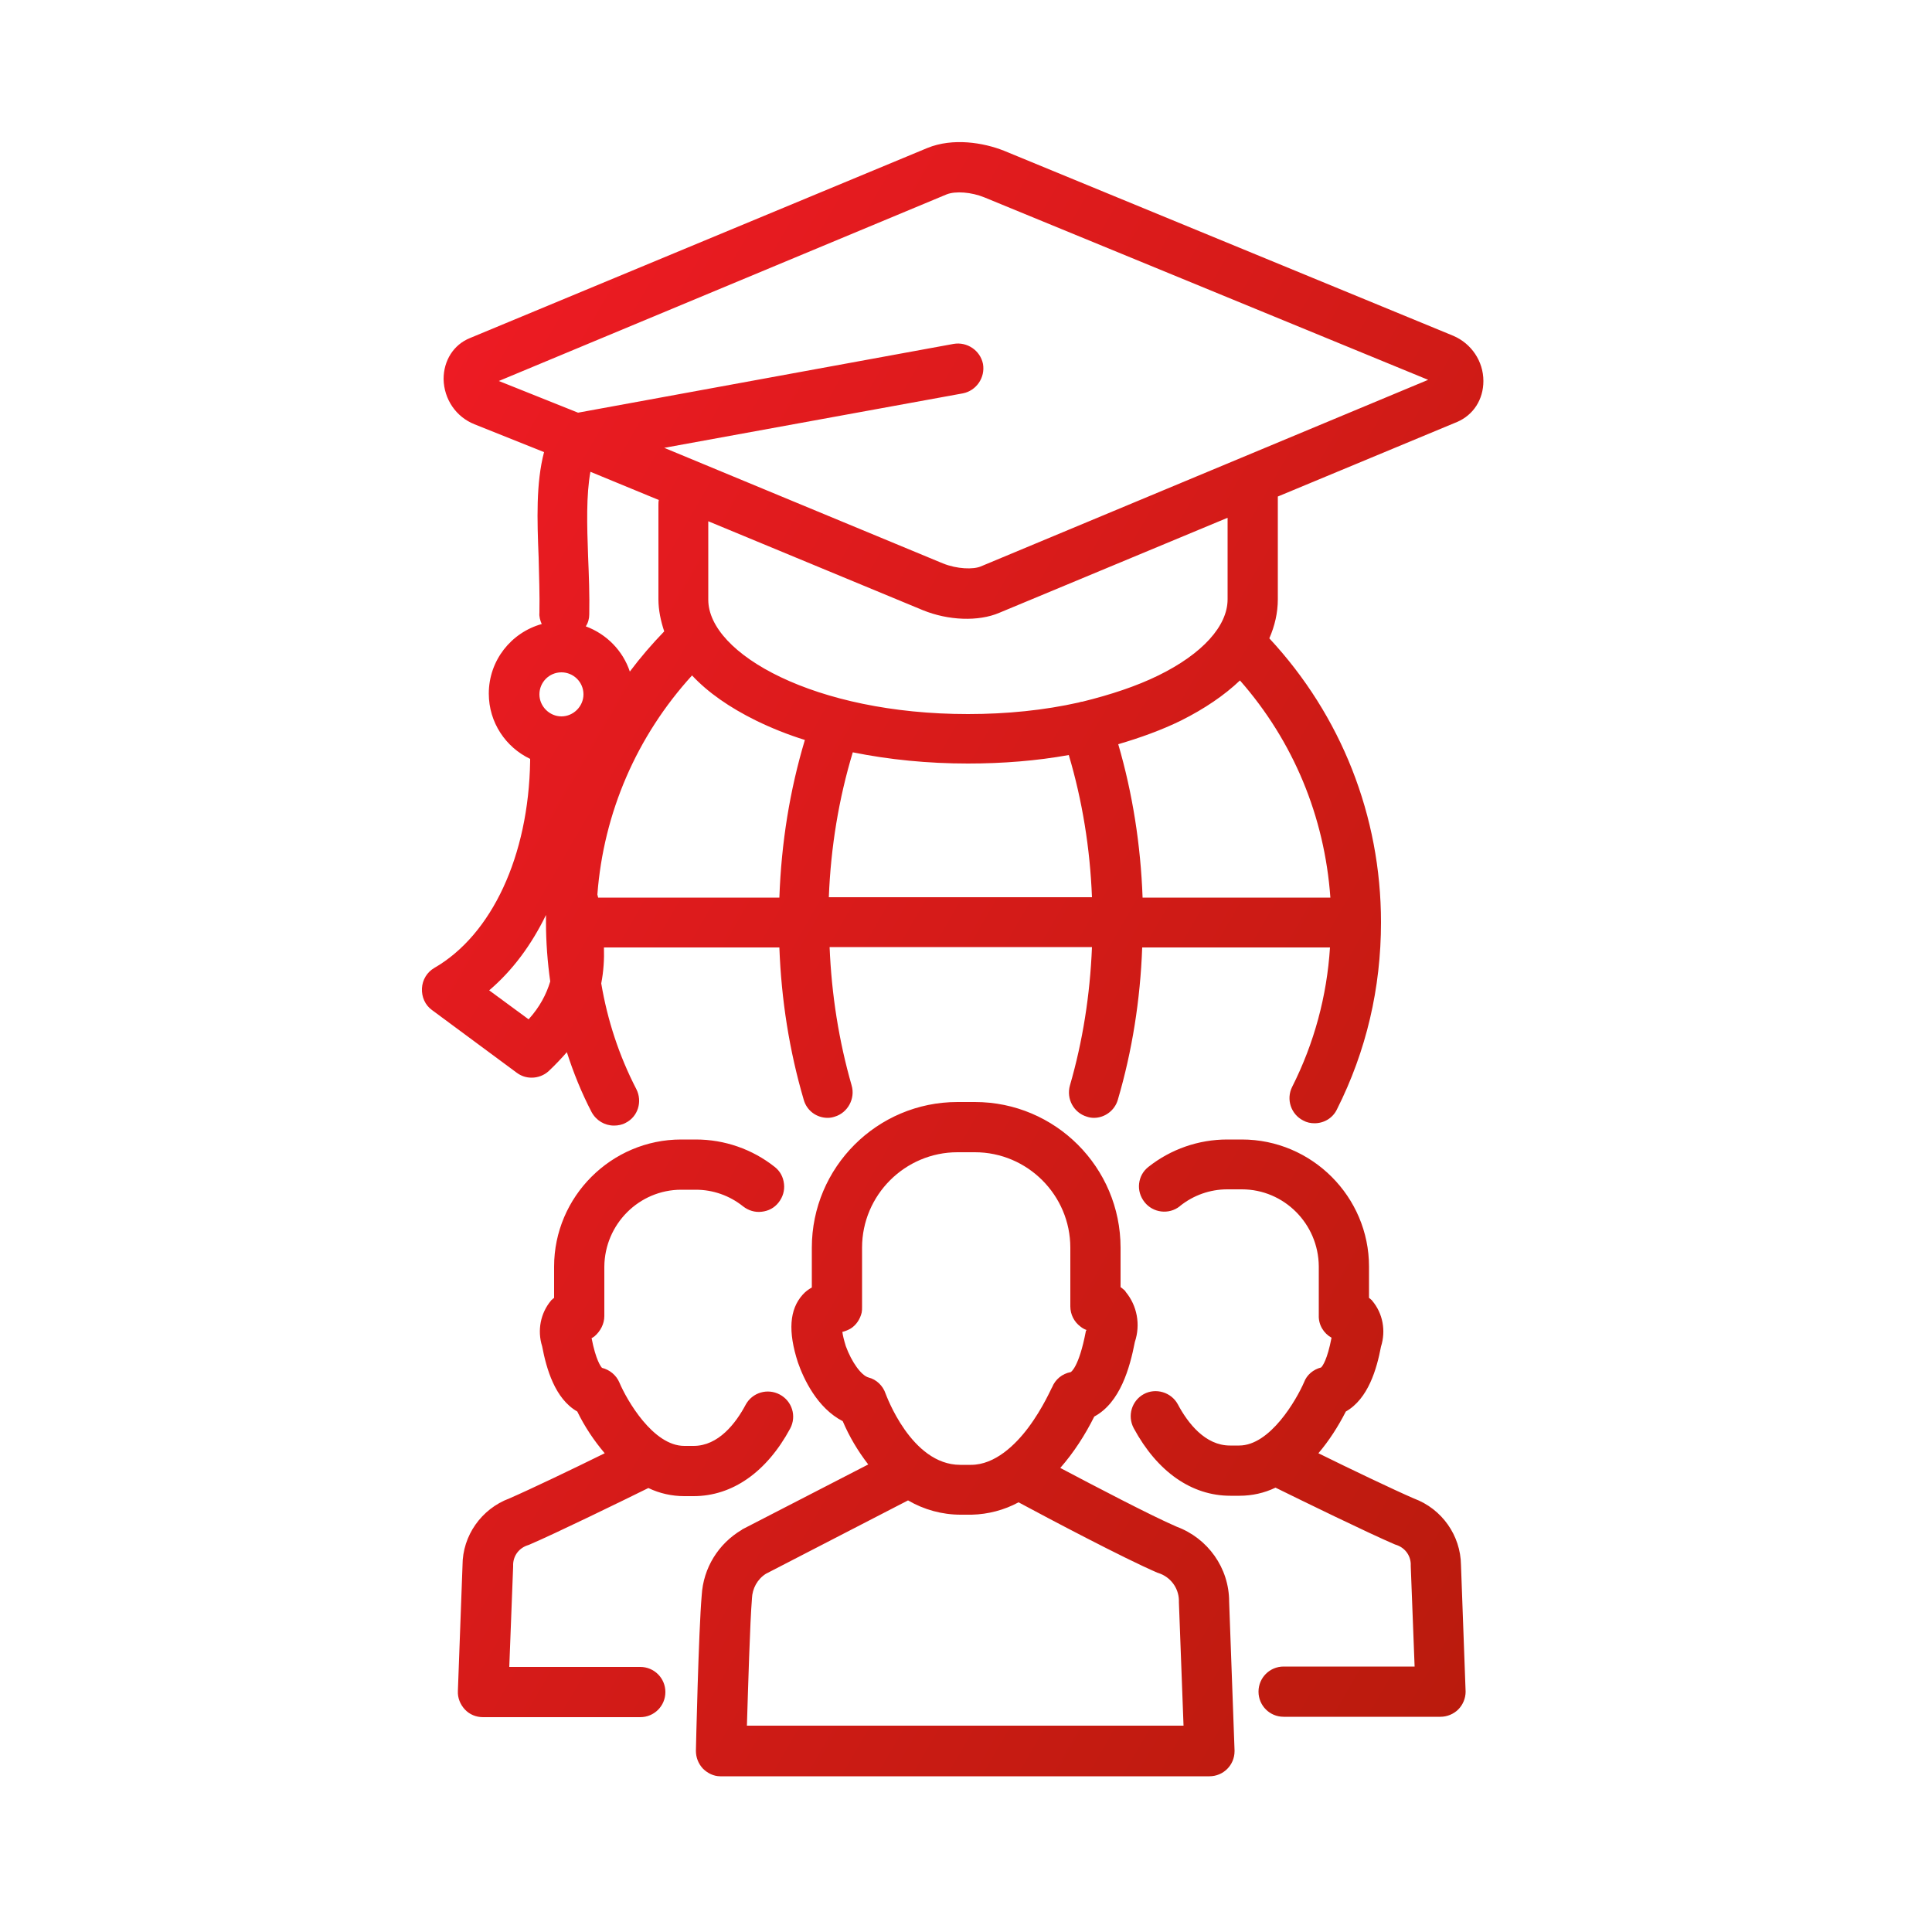 <?xml version="1.0" encoding="utf-8"?>
<!-- Generator: Adobe Illustrator 27.7.0, SVG Export Plug-In . SVG Version: 6.00 Build 0)  -->
<svg version="1.1" id="Layer_1" xmlns="http://www.w3.org/2000/svg" xmlns:xlink="http://www.w3.org/1999/xlink" x="0px" y="0px"
	 viewBox="0 0 500 500" style="enable-background:new 0 0 500 500;" xml:space="preserve">
<style type="text/css">
	.st0{fill:url(#SVGID_1_);}
</style>
<linearGradient id="SVGID_1_" gradientUnits="userSpaceOnUse" x1="422.209" y1="134.782" x2="74.548" y2="335.505" gradientTransform="matrix(1 0 0 -1 0 500)">
	<stop  offset="0" style="stop-color:#BA1B0D"/>
	<stop  offset="1" style="stop-color:#ED1B23"/>
</linearGradient>
<path class="st0" d="M179.5,387.2h-2.4c-3.2,0-6.4-0.7-9.3-2.1c-6.9,3.4-23.9,11.7-30.9,14.7c-0.1,0-0.2,0.1-0.3,0.1
	c-2.2,0.7-3.7,2.6-3.8,4.9c0,0.2,0,0.4,0,0.6l-1,26h33.9c3.6,0,6.5,2.9,6.5,6.5s-2.9,6.5-6.5,6.5H125c-1.8,0-3.5-0.7-4.7-2
	s-1.9-3-1.8-4.8l1.2-32.5c0-7.7,4.9-14.6,12.1-17.3c5.3-2.3,16.6-7.7,24.7-11.7c-2.8-3.3-5.2-6.9-7.1-10.8c-5.8-3.3-8-11.1-9.1-16.9
	c-1.3-4.1-0.4-8.6,2.3-11.8c0.1-0.1,0.1-0.2,0.2-0.2c0.2-0.2,0.4-0.4,0.6-0.5v-8.1c0-18.1,14.8-32.9,32.9-32.9h3.8
	c7.4,0,14.6,2.5,20.4,7.1l0,0c1.4,1.1,2.2,2.6,2.4,4.4c0.2,1.7-0.3,3.4-1.4,4.8c-1.1,1.4-2.6,2.2-4.4,2.4c-1.7,0.2-3.4-0.3-4.8-1.4
	c-3.5-2.8-7.8-4.3-12.2-4.3l0,0h-3.8c-10.9,0-19.8,8.9-19.9,19.9v12.8c0,2-1,3.9-2.5,5.2c-0.3,0.2-0.5,0.4-0.8,0.5
	c1.1,5.7,2.4,7.4,2.7,7.7c2,0.5,3.7,1.9,4.5,3.8c1.9,4.5,8.7,16.4,16.8,16.4h2.4c6.4,0,10.9-5.8,13.5-10.7c1.7-3.1,5.6-4.3,8.8-2.6
	c3.2,1.7,4.4,5.6,2.7,8.8C198.4,381,189.5,387.2,179.5,387.2z M319.5,453c0,0.1,0,0.2,0,0.2c0,3.6-2.9,6.5-6.5,6.5H186.6h-0.2
	c-1.7,0-3.3-0.8-4.5-2c-1.2-1.3-1.8-2.9-1.8-4.6c0-0.3,0.7-31.2,1.5-40.2c0.4-7.1,4.3-13.4,10.4-17l0.1-0.1l32.6-16.8
	c-2.7-3.5-4.9-7.2-6.6-11.2c-6.6-3.4-10.1-10.9-11.6-15.2c-2.6-8-2.2-13.7,1.2-17.5c0.7-0.8,1.5-1.4,2.4-1.9v-10.3
	c0-20.8,16.9-37.7,37.7-37.7h4.5c20.8,0,37.7,16.9,37.7,37.7v10.2c0.4,0.3,0.8,0.6,1.1,0.9c0.1,0.1,0.2,0.2,0.2,0.3
	c3,3.6,3.9,8.5,2.4,13c-1.3,6.7-3.8,15.7-10.5,19.3c-2.4,4.8-5.3,9.3-8.8,13.3c8.7,4.6,23.4,12.3,30.1,15.2
	c8.1,3,13.6,10.7,13.6,19.4L319.5,453z M229.2,360.7c0.1,0.2,6.6,18.4,19.3,18.4h2.8c6.2,0,11.5-5.2,14.8-9.6
	c3.9-5.2,6.1-10.5,6.2-10.5c0.8-2,2.6-3.5,4.8-3.9l0,0c0,0,2.1-1.1,3.9-10.5c0-0.1,0-0.2,0.1-0.2c0-0.1,0-0.1,0.1-0.2
	c-0.6-0.2-1.1-0.5-1.6-0.9c-1.6-1.2-2.6-3.1-2.6-5.2v-15.2c0-13.6-11.1-24.7-24.7-24.7h-4.5c-13.6,0-24.7,11.1-24.7,24.7v15.4
	c0,0.5,0,0.9-0.1,1.4c-0.4,1.7-1.4,3.2-2.8,4.1c-0.7,0.4-1.4,0.7-2.2,0.9c0.1,0.8,0.4,2.1,0.9,3.7c1.5,4.1,4,7.6,5.9,8.1l0,0
	C226.8,357,228.5,358.6,229.2,360.7z M306.3,446.7l-1.2-32c0-0.2,0-0.4,0-0.6c-0.1-3.2-2.2-6-5.3-7c-0.1,0-0.2-0.1-0.3-0.1
	c-8.6-3.7-28.1-14-35.9-18.2c-3.7,2-7.9,3.1-12.1,3.2h-2.9c-4.8,0-9.5-1.3-13.6-3.7l-36.8,19c-2.2,1.4-3.5,3.8-3.6,6.4v0.1
	c-0.5,5.9-1,23.1-1.3,32.8h113V446.7z M365.9,387.8c-5.3-2.3-16.6-7.7-24.7-11.7c2.8-3.3,5.1-6.9,7.1-10.8c5.8-3.3,8-11,9.1-16.8
	c1.3-4.1,0.5-8.6-2.3-11.9c-0.1-0.1-0.1-0.2-0.2-0.2c-0.2-0.2-0.4-0.4-0.6-0.5v-8.1c0-18.1-14.8-32.9-32.9-32.9h-3.8
	c-7.4,0-14.6,2.5-20.4,7.1c-1.4,1.1-2.2,2.6-2.4,4.3c-0.2,1.7,0.3,3.4,1.4,4.8c2.2,2.8,6.3,3.3,9.1,1.1l0.1-0.1
	c3.5-2.8,7.8-4.3,12.2-4.3l0,0h3.8c10.9,0,19.8,8.9,19.9,19.9v12.7c-0.1,2.5,1.3,4.7,3.3,5.8c-1.1,5.7-2.3,7.3-2.7,7.7
	c-2,0.5-3.7,1.9-4.4,3.8c-2,4.6-8.8,16.4-16.8,16.4h-2.4c-6.4,0-10.9-5.8-13.5-10.7c-1.7-3.1-5.7-4.3-8.8-2.6
	c-3.1,1.7-4.3,5.6-2.6,8.8c6.1,11.3,15,17.5,25,17.5h2.4c3.2,0,6.4-0.7,9.3-2.1c6.9,3.4,23.9,11.7,30.9,14.7c0.1,0,0.2,0.1,0.3,0.1
	c2.2,0.7,3.7,2.6,3.8,4.9c0,0.2,0,0.4,0,0.6l1,26h-33.9c-3.6,0-6.5,2.9-6.5,6.5s2.9,6.5,6.5,6.5h40.6c1.7,0,3.4-0.7,4.6-1.9
	c1.2-1.2,1.9-2.9,1.9-4.6l-1.2-32.8C378,397.4,373.2,390.5,365.9,387.8z M383.9,98.6c0,4.8-2.6,8.8-6.8,10.6l-46.4,19.3
	c0,0,0,0,0,0.1v26.5c0,3.5-0.8,6.9-2.2,10.1c18.6,20,28.9,46,28.9,73.5c0,17-3.8,33.3-11.4,48.4c-1.1,2.3-3.4,3.6-5.8,3.6
	c-1,0-2-0.2-2.9-0.7c-3.2-1.6-4.5-5.5-2.9-8.7c5.7-11.3,9-23.5,9.8-36.1h-48.6c-0.5,13.6-2.6,26.8-6.3,39.4
	c-0.8,2.8-3.4,4.7-6.2,4.7c-0.6,0-1.2-0.1-1.8-0.3c-3.4-1-5.4-4.6-4.4-8.1c3.3-11.4,5.2-23.4,5.7-35.8h-67.9
	c0.5,12.3,2.4,24.3,5.7,35.8c1,3.4-1,7.1-4.4,8.1c-0.6,0.2-1.2,0.3-1.8,0.3c-2.8,0-5.4-1.8-6.2-4.7c-3.7-12.6-5.8-25.8-6.3-39.4
	h-45.4c0.1,3.1-0.1,6.2-0.7,9.3c1.6,9.5,4.6,18.7,9.1,27.4c1.6,3.2,0.4,7.1-2.8,8.7c-0.9,0.5-2,0.7-3,0.7c-2.4,0-4.6-1.3-5.8-3.5
	c-2.6-5-4.7-10.2-6.4-15.5c-1.4,1.6-3,3.3-4.7,4.9c-1.2,1.1-2.8,1.7-4.4,1.7c-1.4,0-2.7-0.4-3.9-1.3l-21.9-16.2
	c-1.8-1.3-2.7-3.4-2.6-5.6s1.3-4.2,3.2-5.3c14.9-8.6,24.4-29,24.8-53.5c0-0.2,0-0.4,0-0.6c-6.3-3-10.7-9.4-10.7-16.9
	c0-8.6,5.8-15.8,13.7-18c-0.4-0.9-0.7-1.9-0.6-2.9c0.1-4.7-0.1-9.6-0.2-14.3c-0.4-9.8-0.7-19.3,1.4-27.3l-18-7.2
	c-4.8-1.9-7.9-6.5-8-11.7c0-4.8,2.6-8.9,6.8-10.6L240,38.3c6.6-2.7,14.5-1.4,19.8,0.7l116.3,47.9C380.8,88.9,383.9,93.5,383.9,98.6z
	 M142.4,254c-0.7-5-1.1-10.1-1.1-15.3c0-0.6,0-1.3,0-1.9c-3.8,7.8-8.7,14.4-14.7,19.5l10.2,7.5C139.7,260.6,141.4,257.3,142.4,254z
	 M151,179.7c0-3.2-2.6-5.7-5.7-5.7c-3.2,0-5.7,2.6-5.7,5.7s2.6,5.7,5.7,5.7S151,182.8,151,179.7z M163,173.8
	c2.7-3.6,5.7-7.1,8.9-10.4c-0.9-2.7-1.5-5.5-1.5-8.3v-24.4c0-0.4,0-0.9,0.1-1.3l-17.7-7.3c-1.1,6-0.9,13.8-0.6,21.9
	c0.2,4.9,0.4,9.9,0.3,15c0,1.1-0.3,2.2-0.9,3.1C157,164.1,161.2,168.4,163,173.8z M208.3,191.5c-4.5-1.4-8.7-3.1-12.6-5
	c-6.9-3.4-12.5-7.3-16.6-11.7c-14.3,15.7-22.9,35.5-24.5,56.7c0.1,0.3,0.1,0.5,0.2,0.8h46.9C202.2,218.1,204.4,204.5,208.3,191.5z
	 M282.6,232.2c-0.5-12.7-2.5-25-6-36.8c-8.3,1.5-17.1,2.2-26.1,2.2c-10.4,0-20.4-1-29.8-2.9c-3.6,11.9-5.7,24.5-6.2,37.5H282.6z
	 M299.8,174.8c11.4-5.6,17.9-12.8,17.9-19.7V134l-59.1,24.6c-5.4,2.3-13.2,2-19.8-0.7l-55.5-23v20.3c0,14,27.6,29.6,67.2,29.6
	c10.1,0,19.8-1,28.7-3c0.3-0.1,0.6-0.2,0.9-0.2C287.4,179.8,294.1,177.6,299.8,174.8z M320.9,176.1c-4,3.8-9.1,7.3-15.3,10.4
	c-4.9,2.4-10.4,4.4-16.2,6.1c3.7,12.7,5.8,26,6.3,39.7h48.6C342.8,211.3,334.7,191.8,320.9,176.1z M369.6,98.3L254.8,51.1
	c-3.4-1.4-7.5-1.7-9.8-0.8L129.1,98.6l20.5,8.2L246.8,89c3.5-0.6,6.9,1.7,7.6,5.2c0.6,3.5-1.7,6.9-5.2,7.6l-77.3,14.1l72.1,29.9
	c3.7,1.5,7.9,1.6,9.8,0.8L369.6,98.3z"/>
</svg>
